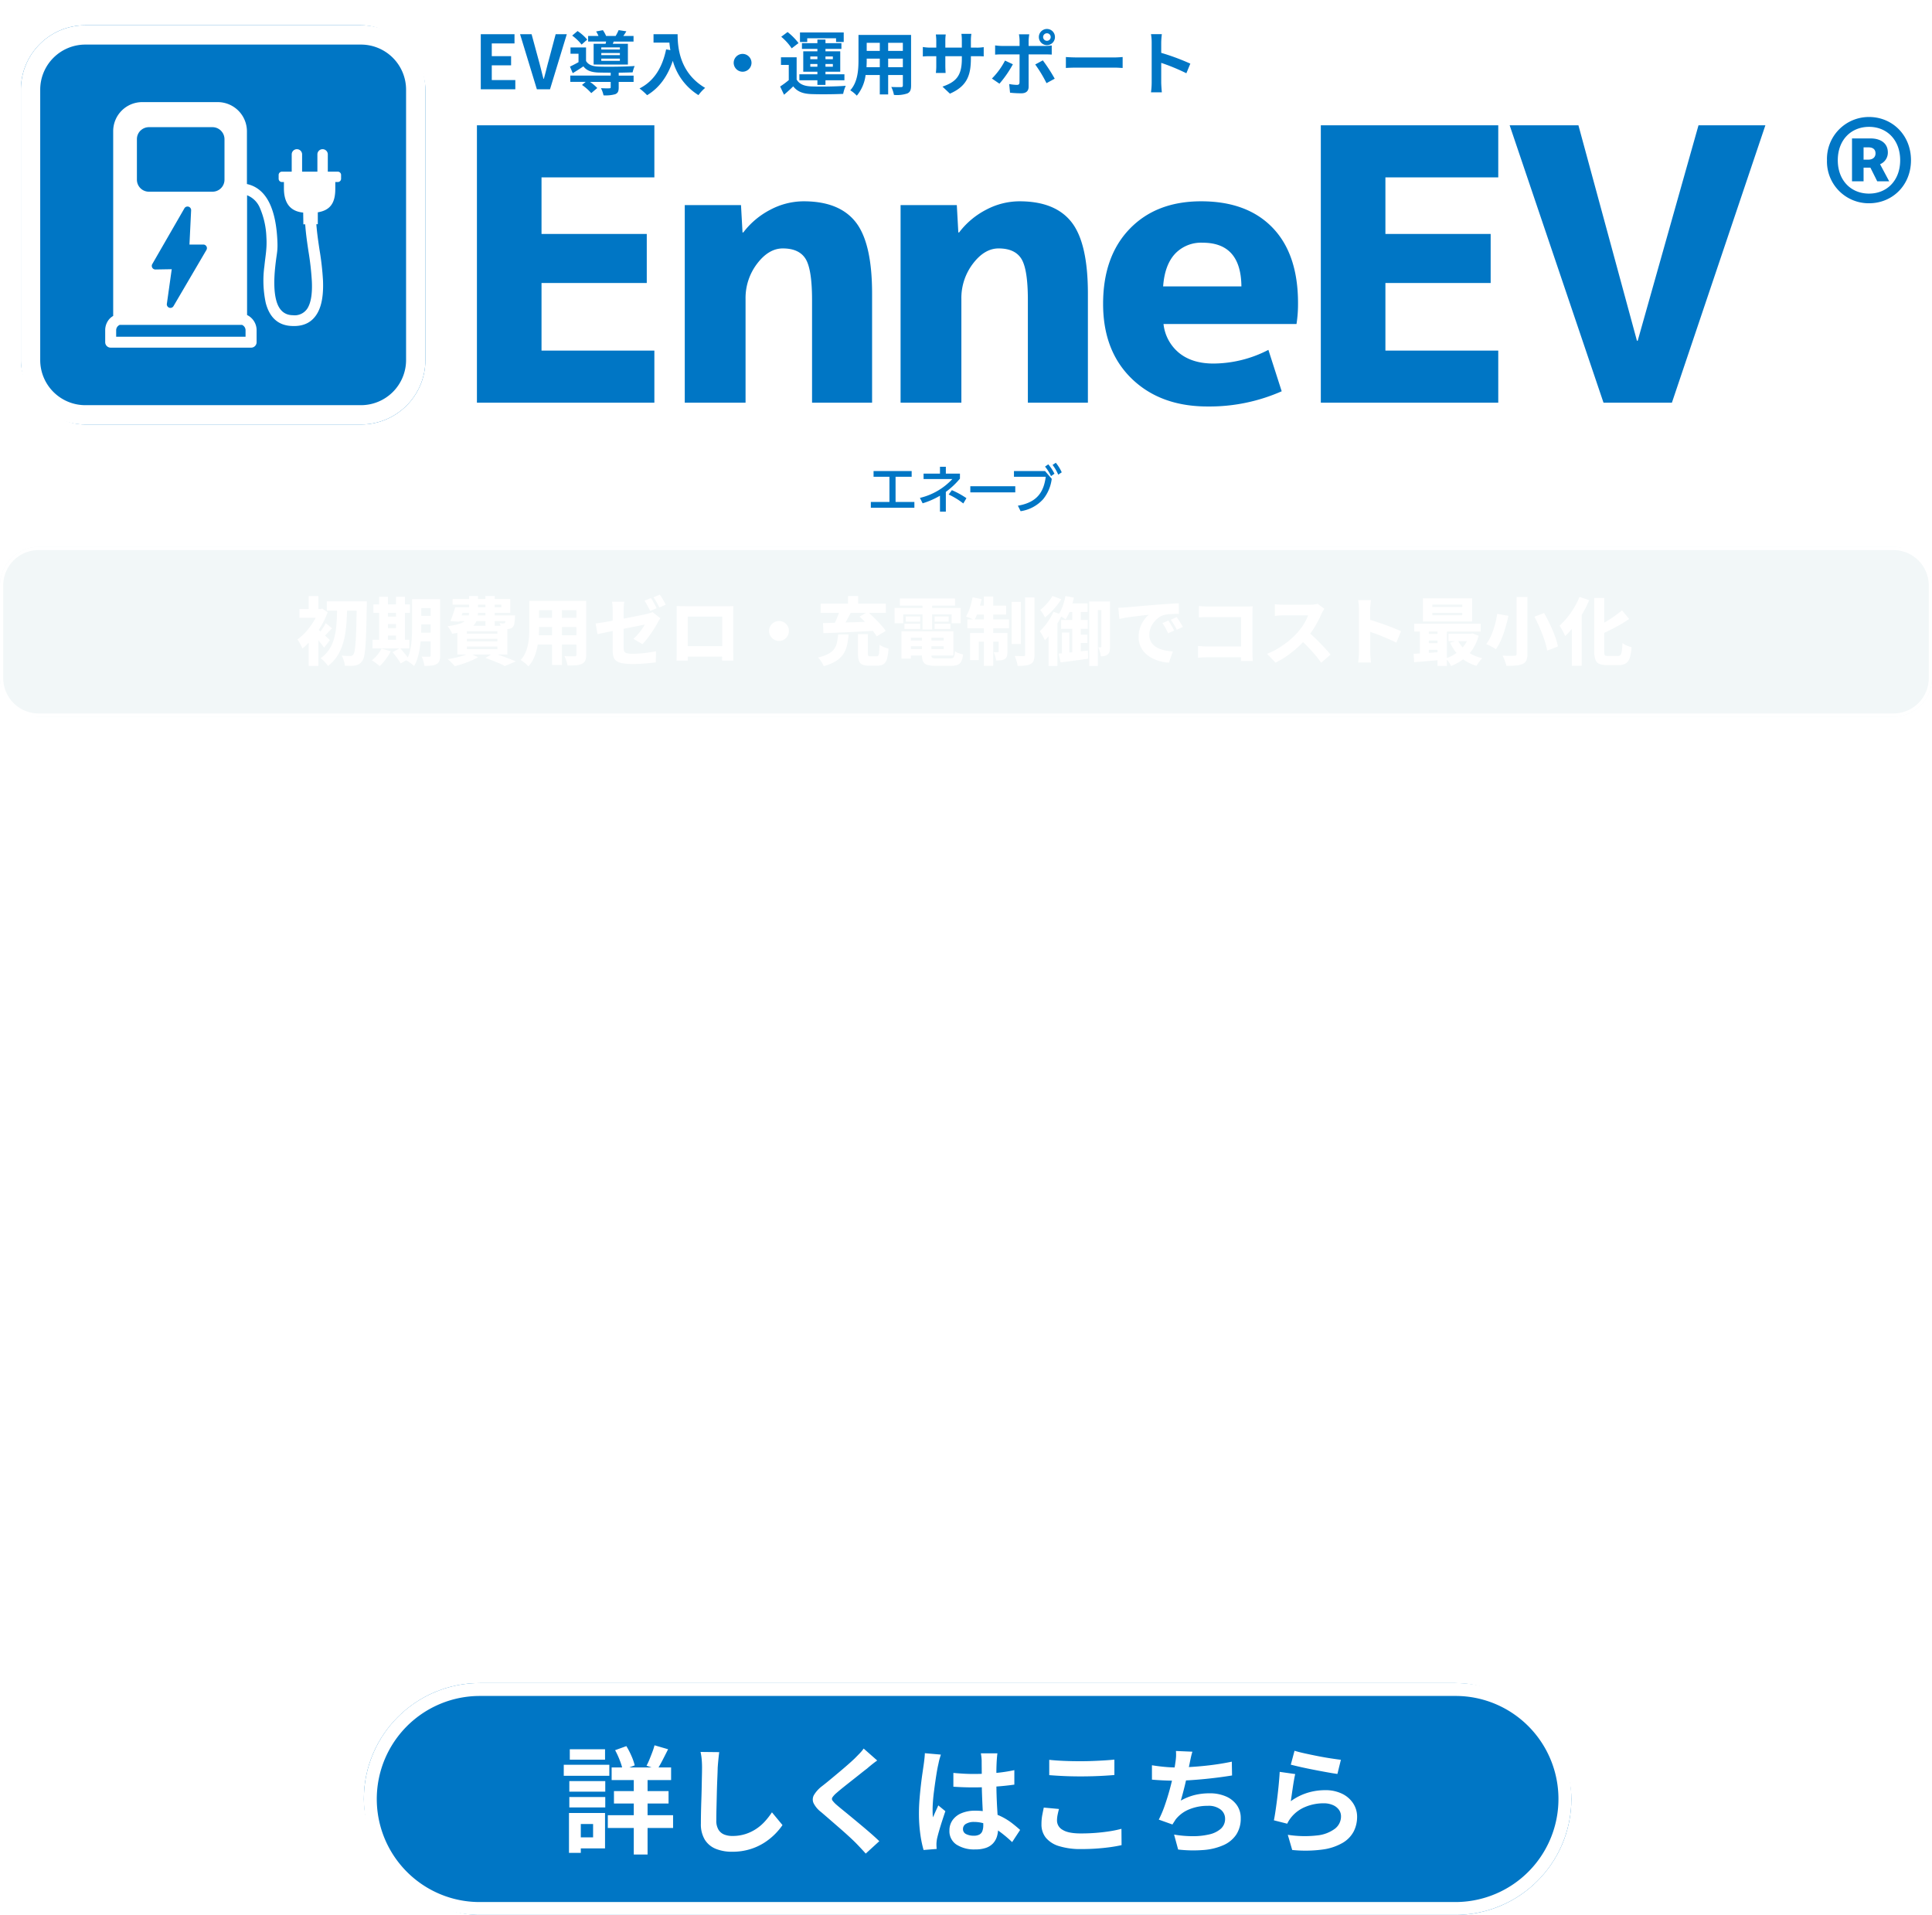 <svg xmlns="http://www.w3.org/2000/svg" xmlns:xlink="http://www.w3.org/1999/xlink" width="600" height="594.695" viewBox="0 0 600 594.695"><defs><style>.a{fill:#0076c5;}.b,.e{fill:#fff;}.c{fill:rgba(190,218,221,0.2);}.d{fill:rgba(0,0,0,0);}.e{fill-rule:evenodd;}.f{filter:url(#k);}.g{filter:url(#i);}.h{filter:url(#g);}.i{filter:url(#e);}.j{filter:url(#c);}.k{filter:url(#a);}</style><filter id="a" x="261.441" y="137.289" width="31.523" height="29.391" filterUnits="userSpaceOnUse"><feOffset dy="3" input="SourceAlpha"/><feGaussianBlur stdDeviation="3" result="b"/><feFlood flood-opacity="0.161"/><feComposite operator="in" in2="b"/><feComposite in="SourceGraphic"/></filter><filter id="c" x="276.681" y="135.971" width="32.452" height="31.929" filterUnits="userSpaceOnUse"><feOffset dy="3" input="SourceAlpha"/><feGaussianBlur stdDeviation="3" result="d"/><feFlood flood-opacity="0.161"/><feComposite operator="in" in2="d"/><feComposite in="SourceGraphic"/></filter><filter id="e" x="292.342" y="142.007" width="31.962" height="19.904" filterUnits="userSpaceOnUse"><feOffset dy="3" input="SourceAlpha"/><feGaussianBlur stdDeviation="3" result="f"/><feFlood flood-opacity="0.161"/><feComposite operator="in" in2="f"/><feComposite in="SourceGraphic"/></filter><filter id="g" x="305.893" y="134.717" width="32.841" height="33.036" filterUnits="userSpaceOnUse"><feOffset dy="3" input="SourceAlpha"/><feGaussianBlur stdDeviation="3" result="h"/><feFlood flood-opacity="0.161"/><feComposite operator="in" in2="h"/><feComposite in="SourceGraphic"/></filter><filter id="i" x="140.315" y="0" width="238.359" height="38.72" filterUnits="userSpaceOnUse"><feOffset dy="3" input="SourceAlpha"/><feGaussianBlur stdDeviation="3" result="j"/><feFlood flood-opacity="0.161"/><feComposite operator="in" in2="j"/><feComposite in="SourceGraphic"/></filter><filter id="k" x="77.345" y="169.684" width="444.368" height="52.264" filterUnits="userSpaceOnUse"><feOffset input="SourceAlpha"/><feGaussianBlur stdDeviation="5" result="l"/><feFlood flood-opacity="0.588"/><feComposite operator="in" in2="l"/><feComposite in="SourceGraphic"/></filter></defs><g transform="translate(-75 -629.306)"><g transform="translate(-1141.152 475.713)"><rect class="a" width="375" height="72" rx="36" transform="translate(1329.154 676.288)"/><path class="b" d="M36,4A32.009,32.009,0,0,0,23.545,65.487,31.8,31.8,0,0,0,36,68H339A32.009,32.009,0,0,0,351.455,6.513,31.8,31.8,0,0,0,339,4H36m0-4H339a36,36,0,0,1,0,72H36A36,36,0,0,1,36,0Z" transform="translate(1329.154 676.288)"/><path class="b" d="M-110.052-23.8h18.468v3.924h-18.468Zm.72,7.344h16.956V-12.6h-16.956Zm-1.908,7.488h20.268V-5H-111.24Zm8.064-13.428h4.284V3.24h-4.284Zm6.444-8.28,4.212,1.224q-.864,1.728-1.728,3.4t-1.62,2.862l-3.348-1.152A20.284,20.284,0,0,0-98.3-26.3q.45-1.1.882-2.25A21.394,21.394,0,0,0-96.732-30.672Zm-12.24,1.512,3.492-1.26a24.375,24.375,0,0,1,1.584,3.06,16.981,16.981,0,0,1,1.008,2.916L-106.6-23a18.79,18.79,0,0,0-.918-2.988A25.9,25.9,0,0,0-108.972-29.16Zm-14.22,9.612h11.16v3.276h-11.16Zm.144-9.9H-112.1v3.24h-10.944Zm-.144,14.832h11.16v3.24h-11.16Zm-1.728-10.008h14.148v3.42H-124.92Zm3.708,14.976h9.108V1.332h-9.108v-3.42h5.4v-4.14h-5.4Zm-2.088,0h3.672V2.736H-123.3Zm46.656-18.9q-.144,1.116-.27,2.412t-.2,2.376q-.036,1.476-.126,3.582t-.144,4.41q-.054,2.3-.108,4.536t-.054,3.888a5.346,5.346,0,0,0,.666,2.862A3.7,3.7,0,0,0-75.1-2.97a6.689,6.689,0,0,0,2.52.45,13.165,13.165,0,0,0,4.068-.594,13.48,13.48,0,0,0,3.348-1.6,14.5,14.5,0,0,0,2.718-2.34,23.15,23.15,0,0,0,2.178-2.808l3.276,3.96a19.461,19.461,0,0,1-2.268,2.736,19.648,19.648,0,0,1-3.33,2.7,17.854,17.854,0,0,1-4.446,2.052,18.548,18.548,0,0,1-5.58.792,13.145,13.145,0,0,1-5.13-.918,7.167,7.167,0,0,1-3.384-2.844,9.269,9.269,0,0,1-1.206-4.986q0-1.476.036-3.366t.108-3.942q.072-2.052.108-4.014t.072-3.546q.036-1.584.036-2.52,0-1.3-.108-2.538a16.526,16.526,0,0,0-.36-2.322Zm49.068,2.592q-.864.612-1.692,1.278t-1.44,1.206q-.9.684-2.142,1.674t-2.592,2.052q-1.35,1.062-2.61,2.07t-2.16,1.8a6.962,6.962,0,0,0-1.26,1.35.874.874,0,0,0,.018,1.026,8.509,8.509,0,0,0,1.314,1.368q.792.684,2.034,1.692t2.7,2.214q1.458,1.206,2.988,2.484t2.952,2.52Q-28.044-1.98-26.928-.9L-31.14,2.952Q-32.652,1.26-34.272-.4q-.828-.828-2.142-2.034t-2.844-2.538L-42.3-7.614q-1.512-1.314-2.736-2.358a7.943,7.943,0,0,1-2.322-2.772,2.794,2.794,0,0,1,.144-2.5,9.793,9.793,0,0,1,2.466-2.718q1.08-.828,2.448-1.962t2.808-2.34q1.44-1.206,2.736-2.34t2.2-2q.792-.792,1.584-1.62a10.263,10.263,0,0,0,1.188-1.44ZM-3.924-22.1q1.548.144,3.114.234t3.186.09q3.312,0,6.588-.288a47.353,47.353,0,0,0,6.048-.9v4.5q-2.808.4-6.084.63T2.376-17.6q-1.584,0-3.15-.054t-3.15-.162Zm13.68-6.084q-.072.5-.126,1.116t-.09,1.224q-.036.576-.072,1.548t-.036,2.178v2.538q0,2.448.072,4.59t.18,3.96q.108,1.818.2,3.33T9.972-4.9A8.509,8.509,0,0,1,9.594-2.3,5.513,5.513,0,0,1,8.388-.216,5.363,5.363,0,0,1,6.21,1.17a9.781,9.781,0,0,1-3.294.486A10.143,10.143,0,0,1-2.988.144a4.991,4.991,0,0,1-2.16-4.356,5.47,5.47,0,0,1,.972-3.222A6.341,6.341,0,0,1-1.4-9.594a10.7,10.7,0,0,1,4.248-.774,18.55,18.55,0,0,1,4.644.54A17.976,17.976,0,0,1,11.3-8.388a19.629,19.629,0,0,1,3.078,1.962q1.35,1.062,2.43,2.034L14.328-.612a39.413,39.413,0,0,0-4-3.348,17.676,17.676,0,0,0-3.87-2.16,10.8,10.8,0,0,0-3.978-.756A4.718,4.718,0,0,0,.018-6.3,1.8,1.8,0,0,0-.936-4.68,1.67,1.67,0,0,0,.036-3.1a5.114,5.114,0,0,0,2.376.5A3.5,3.5,0,0,0,4.176-2.97a2.07,2.07,0,0,0,.918-1.116,5.2,5.2,0,0,0,.27-1.782q0-.936-.072-2.448T5.13-11.7q-.09-1.872-.162-3.906T4.9-19.584q0-2.052-.018-3.726t-.018-2.5q0-.4-.072-1.116t-.18-1.26Zm-17.568.4q-.108.36-.306,1.008t-.324,1.26q-.126.612-.2.936-.18.756-.4,2.034t-.45,2.88q-.234,1.6-.45,3.276t-.324,3.168q-.108,1.494-.108,2.574,0,.54.018,1.17a6.99,6.99,0,0,0,.126,1.17q.252-.648.522-1.26t.558-1.224q.288-.612.54-1.224l2.2,1.8q-.5,1.476-1.026,3.1t-.936,3.06Q-8.784-2.628-9-1.656q-.072.36-.126.864A8.069,8.069,0,0,0-9.18.036q0,.288.018.7t.054.774l-4.068.324a34.54,34.54,0,0,1-1.008-4.878,46.414,46.414,0,0,1-.432-6.642q0-2.016.18-4.23t.414-4.266q.234-2.052.486-3.762t.4-2.754q.108-.756.216-1.71t.144-1.818Zm33.66,1.62q1.98.216,4.464.324t5.328.108q1.764,0,3.654-.072t3.654-.18q1.764-.108,3.132-.252v4.788q-1.26.108-3.042.216t-3.708.162q-1.926.054-3.654.054-2.808,0-5.22-.108t-4.608-.288Zm3.024,15.264q-.252.936-.432,1.836a9.158,9.158,0,0,0-.18,1.8,3.3,3.3,0,0,0,1.746,2.844q1.746,1.116,5.634,1.116,2.448,0,4.716-.18t4.3-.5a34.455,34.455,0,0,0,3.618-.756L48.312.324q-1.584.36-3.528.63t-4.194.432q-2.25.162-4.77.162a22.537,22.537,0,0,1-6.876-.9,8.483,8.483,0,0,1-4.14-2.61,6.5,6.5,0,0,1-1.368-4.194,15.136,15.136,0,0,1,.252-2.88q.252-1.3.468-2.3ZM70.308-28.692q-.288.936-.486,1.854t-.378,1.818q-.18.864-.414,1.98t-.5,2.358q-.27,1.242-.576,2.5t-.63,2.466Q67-14.508,66.708-13.5a17.317,17.317,0,0,1,4.356-1.746,19.409,19.409,0,0,1,4.572-.522,12.405,12.405,0,0,1,5.094.972,7.969,7.969,0,0,1,3.384,2.7A6.868,6.868,0,0,1,85.32-8.064a9.039,9.039,0,0,1-1.386,5.112A9.275,9.275,0,0,1,79.974.324a18.678,18.678,0,0,1-6.156,1.512,40.516,40.516,0,0,1-7.938-.144L64.62-2.952a34.3,34.3,0,0,0,5.778.5,22.044,22.044,0,0,0,5.094-.54A8.169,8.169,0,0,0,79.11-4.734,4.065,4.065,0,0,0,80.46-7.92a3.56,3.56,0,0,0-1.368-2.79,5.992,5.992,0,0,0-4-1.17,14.875,14.875,0,0,0-5.742,1.08,10.275,10.275,0,0,0-4.23,3.132q-.252.4-.486.756t-.522.828L59.868-7.6a33.671,33.671,0,0,0,1.872-4.428q.864-2.484,1.548-5t1.116-4.7q.432-2.178.612-3.546a18.292,18.292,0,0,0,.216-1.962,13.135,13.135,0,0,0-.036-1.674ZM57.744-24.48q1.728.288,3.744.486t3.708.2q1.728,0,3.8-.108t4.374-.324q2.3-.216,4.626-.558t4.554-.81l.072,4.284q-1.728.288-3.906.576t-4.554.522q-2.376.234-4.68.378t-4.248.144q-2.088,0-3.978-.09t-3.51-.234Zm44.28-4.5q1.3.4,3.24.828t4.068.846q2.124.414,4.014.7t3.078.432l-1.08,4.392q-1.08-.144-2.61-.414t-3.24-.594q-1.71-.324-3.366-.666T103.1-24.12q-1.368-.324-2.232-.54Zm.216,7.236q-.18.72-.378,1.854t-.378,2.358q-.18,1.224-.342,2.34t-.27,1.872A17.666,17.666,0,0,1,106-15.912a18.507,18.507,0,0,1,5.49-.828,11.655,11.655,0,0,1,5.4,1.152,8.475,8.475,0,0,1,3.4,3.024,7.531,7.531,0,0,1,1.17,4.068A10,10,0,0,1,120.42-3.96,8.962,8.962,0,0,1,117-.4a16.786,16.786,0,0,1-6.228,2.088,40.305,40.305,0,0,1-9.468.144L99.936-2.88a34.028,34.028,0,0,0,9.072.2A11.078,11.078,0,0,0,114.57-4.77,4.8,4.8,0,0,0,116.46-8.6a3.432,3.432,0,0,0-.684-2.106,4.528,4.528,0,0,0-1.908-1.44,7,7,0,0,0-2.772-.522,14.645,14.645,0,0,0-5.67,1.1,10.947,10.947,0,0,0-4.338,3.15,11.048,11.048,0,0,0-.774,1.062,9.32,9.32,0,0,0-.558,1.026L95.616-7.38q.216-1.044.432-2.466t.432-3.06q.216-1.638.4-3.294t.324-3.276q.144-1.62.216-2.952Z" transform="translate(1516.154 726.288)"/></g><g transform="translate(2828.122 -5890.795)"><g transform="translate(-2753.122 6689.935)"><rect class="c" width="600" height="52.735" rx="12" transform="translate(0 0)"/><path class="b" d="M12,1A11,11,0,0,0,1,12V40.735a11,11,0,0,0,11,11H588a11,11,0,0,0,11-11V12A11,11,0,0,0,588,1H12m0-1H588a12,12,0,0,1,12,12V40.735a12,12,0,0,1-12,12H12a12,12,0,0,1-12-12V12A12,12,0,0,1,12,0Z" transform="translate(0 0)"/></g><g transform="translate(-2482.681 6660.817)"><g class="k" transform="matrix(1, 0, 0, 1, -270.44, -140.72)"><path class="a" d="M230.047,50.041h5.842v1.79H222.366v-1.79h5.777V42.214h-4.931V40.44h11.831v1.774h-5Z" transform="translate(48.08 102.85)"/></g><g class="j" transform="matrix(1, 0, 0, 1, -270.44, -140.72)"><path class="a" d="M242.517,39.236h1.823v2.132h4.378v1.546a24.146,24.146,0,0,1-4.378,4.116v6.135h-1.823V48.218a24.584,24.584,0,0,1-5.386,2.361l-.846-1.678a20.04,20.04,0,0,0,10.074-5.858h-8.935V41.368h5.094Zm7.242,11.391a23.68,23.68,0,0,0-4.54-2.782l.992-1.351a27.1,27.1,0,0,1,4.524,2.49Z" transform="translate(49.4 102.73)"/></g><g class="i" transform="matrix(1, 0, 0, 1, -270.44, -140.72)"><rect class="a" width="13.962" height="1.904" transform="translate(301.34 148.01)"/></g><g class="h" transform="matrix(1, 0, 0, 1, -270.44, -140.72)"><path class="a" d="M272.613,40.662l2.083,2.409a12.43,12.43,0,0,1-2.653,6.314,11.681,11.681,0,0,1-7.013,3.743l-.848-1.708c6.348-1.074,8.071-4.67,8.657-8.983h-9.877V40.662Zm1.007-2.083a14.054,14.054,0,0,1,1.921,2.913l-1.074.749a13.169,13.169,0,0,0-1.854-2.962Zm2.343-.488a13.388,13.388,0,0,1,1.84,2.962l-1.091.733a13.954,13.954,0,0,0-1.757-3.028Z" transform="translate(51.93 102.63)"/></g></g><g transform="translate(-2746.634 6518.156)"><g transform="translate(132.658 0)"><path class="a" d="M29.028-69.974v17.582H61.714V-37.17H29.028v21H64.074V0H8.968V-86.14H64.074v16.166ZM73.514-61.36H90.978l.472,8.5h.236a24.863,24.863,0,0,1,8.437-7.08,22.2,22.2,0,0,1,10.325-2.6q11.092,0,16.166,6.49t5.074,22.184V0H113.044V-31.86q0-9.558-2.006-12.8t-7.08-3.245q-4.366,0-7.965,4.72a17.594,17.594,0,0,0-3.6,10.974V0H73.514Zm67.024,0H158l.472,8.5h.236a24.863,24.863,0,0,1,8.437-7.08,22.2,22.2,0,0,1,10.325-2.6q11.092,0,16.166,6.49t5.074,22.184V0H180.068V-31.86q0-9.558-2.006-12.8t-7.08-3.245q-4.366,0-7.965,4.72a17.594,17.594,0,0,0-3.6,10.974V0h-18.88Zm81.538,25.252h24.308q-.118-13.57-12.036-13.57a11.1,11.1,0,0,0-8.614,3.481Q222.548-42.716,222.076-36.108Zm.118,11.682a13.477,13.477,0,0,0,4.9,9.027q4.071,3.245,10.561,3.245a37.441,37.441,0,0,0,17.11-4.248l4.13,12.862a55.483,55.483,0,0,1-23.01,4.72q-14.632,0-23.541-8.614T203.432-30.68q0-14.75,8.26-23.305t22.184-8.555q14.278,0,22.184,8.2t7.906,23.423a39.816,39.816,0,0,1-.472,6.49Zm68.912-45.548v17.582h32.686V-37.17H291.106v21h35.046V0H271.046V-86.14h55.106v16.166ZM351.05-86.14l18.172,66.906h.236l18.88-66.906h20.768L380.078,0h-21.24L329.692-86.14Z" transform="translate(0 127)"/><path class="a" d="M15.036-53.039c7.184,0,13.014-5.535,13.014-13.367s-5.83-13.426-13.014-13.426A13.017,13.017,0,0,0,1.963-66.406,12.966,12.966,0,0,0,15.036-53.039Zm0-3c-5.653,0-9.716-4.122-9.716-10.364S9.383-76.77,15.036-76.77c5.594,0,9.658,4.122,9.658,10.364S20.631-56.042,15.036-56.042Zm-5.3-3.828h3.592v-4.24h2.12l2.12,4.24h3.71l-2.827-5.3a3.891,3.891,0,0,0,2.414-3.651c0-3-2.414-4.358-5.359-4.358H9.737Zm3.592-6.713v-3.828H14.8c1.59,0,2.238.766,2.238,1.884s-.766,1.943-2.3,1.943Z" transform="translate(426.276 118.111)"/><path class="d" d="M15.036-52.539a13.456,13.456,0,0,1-9.584-3.893,13.927,13.927,0,0,1-3.989-9.975,14.017,14.017,0,0,1,3.988-10,13.417,13.417,0,0,1,9.585-3.923,13.33,13.33,0,0,1,9.556,3.924,14.06,14.06,0,0,1,3.958,10,13.97,13.97,0,0,1-3.959,9.974A13.369,13.369,0,0,1,15.036-52.539Zm0-26.794c-7.168,0-12.573,5.557-12.573,12.926,0,7.336,5.405,12.867,12.573,12.867,7.134,0,12.514-5.532,12.514-12.867C27.551-73.775,22.171-79.333,15.036-79.333Zm0,23.791a10.7,10.7,0,0,1-4.093-.779A9.373,9.373,0,0,1,7.7-58.539,11.139,11.139,0,0,1,4.82-66.406,11.139,11.139,0,0,1,7.7-74.274a9.373,9.373,0,0,1,3.247-2.217,10.7,10.7,0,0,1,4.093-.779c5.981,0,10.158,4.468,10.158,10.864S21.017-55.542,15.036-55.542Zm0-20.728c-5.513,0-9.216,3.964-9.216,9.864s3.7,9.864,9.216,9.864A8.793,8.793,0,0,0,21.7-59.37H17.26l-2.12-4.24H13.829v4.24H9.237V-73.678h6.271a6.845,6.845,0,0,1,4.08,1.15,4.4,4.4,0,0,1,1.779,3.708,4.389,4.389,0,0,1-2.231,3.87l2.821,5.29a10.427,10.427,0,0,0,2.237-6.746C24.194-72.214,20.428-76.27,15.036-76.27Zm2.841,15.9h2.568l-2.692-5.047.5-.213a3.412,3.412,0,0,0,2.109-3.191c0-3.579-3.719-3.858-4.859-3.858H10.237V-60.37h2.592v-4.24h2.929Zm-3.136-5.713H12.829v-4.828H14.8c1.74,0,2.738.869,2.738,2.384C17.539-67.042,16.441-66.083,14.742-66.083Zm-.913-1h.913c1.159,0,1.8-.513,1.8-1.443,0-.594-.18-1.384-1.738-1.384h-.972Z" transform="translate(426.276 118.111)"/></g><g transform="translate(0 9.79)"><rect class="a" width="125.623" height="123.986" rx="20" transform="translate(0 0)"/><path class="b" d="M20,6A14.016,14.016,0,0,0,6,20v83.986a14.016,14.016,0,0,0,14,14h85.623a14.016,14.016,0,0,0,14-14V20a14.016,14.016,0,0,0-14-14H20m0-6h85.623a20,20,0,0,1,20,20v83.986a20,20,0,0,1-20,20H20a20,20,0,0,1-20-20V20A20,20,0,0,1,20,0Z" transform="translate(0 0)"/><path class="e" d="M65.576,37.923c.192,2.637.583,5.293.98,7.931a86.723,86.723,0,0,1,1.086,9.575c.168,4.189-.329,7.633-1.713,10.066-1.539,2.718-4.04,4.17-7.726,4.04h0c-4.4-.081-7.106-2.551-8.328-7.112a33.093,33.093,0,0,1-.434-11.481c.335-3.363.844-5.517.621-8.98a25.25,25.25,0,0,0-2.11-9.309,7.143,7.143,0,0,0-3.891-3.723V66.122a5.076,5.076,0,0,1,1.427,1.018,5.219,5.219,0,0,1,1.533,3.723v3.723A1.7,1.7,0,0,1,45.3,76.256H1.7a1.7,1.7,0,0,1-1.7-1.7V70.832a5.225,5.225,0,0,1,1.533-3.723,5.318,5.318,0,0,1,.949-.707V9.011A9.023,9.023,0,0,1,11.518,0H34.963a9.079,9.079,0,0,1,9.054,9.054V25.443c7.05,1.539,8.936,9.712,9.389,16.451.3,4.536-.093,4.468-.583,9.079-.478,4.425-.4,7.993.3,10.606.788,2.96,2.482,4.561,5.113,4.6h.031a4.711,4.711,0,0,0,4.667-2.327c1.049-1.862,1.415-4.685,1.241-8.26a86.727,86.727,0,0,0-1.043-9.215c-.41-2.755-.825-5.529-1.018-8.421h-.571l-.056-3.649c-4.344-.422-5.982-3.345-5.982-7.546V24.823h-.621A1.024,1.024,0,0,1,53.866,23.8V22.626A1.024,1.024,0,0,1,54.889,21.6h3.035V16.234a1.607,1.607,0,0,1,1.613-1.613h0a1.613,1.613,0,0,1,1.613,1.613V21.6H65.9V16.234a1.613,1.613,0,0,1,1.613-1.613h0a1.613,1.613,0,0,1,1.62,1.613V21.6h3.1a1.024,1.024,0,0,1,1.024,1.024v1.185a1.024,1.024,0,0,1-1,1.012h-.8v2.141c0,4.145-1.4,6.615-5.43,7.261v3.686ZM26.194,44.234H30.47a1.123,1.123,0,0,1,1.123,1.123,1.148,1.148,0,0,1-.192.621L21.217,63.354a1.117,1.117,0,0,1-2.054-.807l1.5-10.655-5.064.087a1.117,1.117,0,0,1-1.129-1.092,1.061,1.061,0,0,1,.155-.59l10.01-17.376a1.123,1.123,0,0,1,2.048.732l-.515,10.581ZM13.566,7.782H33.312a3.723,3.723,0,0,1,2.631,1.092c.043.05.093.093.137.149a3.723,3.723,0,0,1,.968,2.482V24.1a3.723,3.723,0,0,1-3.723,3.723H13.566a3.723,3.723,0,0,1-2.625-1.092h0A3.723,3.723,0,0,1,9.848,24.1V11.5a3.723,3.723,0,0,1,1.092-2.631,1.5,1.5,0,0,1,.149-.13,3.723,3.723,0,0,1,2.482-.956ZM42.472,69.187H4.505a1.862,1.862,0,0,0-.565.385,1.812,1.812,0,0,0-.534,1.285v2.011H43.589V70.857a1.819,1.819,0,0,0-1.117-1.676Z" transform="translate(26.182 23.866)"/></g><g class="g" transform="matrix(1, 0, 0, 1, -6.49, 1.94)"><path class="a" d="M2.912-7.25H13.64v-2.861H6.326v-4.568h6v-2.861h-6v-3.945h7.059v-2.861H2.912Zm17.418,0h4.083l5.214-17.095H26.167l-2.215,8.328c-.531,1.892-.9,3.6-1.453,5.514h-.115c-.531-1.915-.9-3.622-1.43-5.514l-2.261-8.328H15.116ZM46.114-19.6H40.339v-.649h5.775Zm0,1.752H40.339v-.67h5.775Zm0,1.774H40.339v-.692h5.775Zm-8.154-5.3v6.445H48.6v-6.445H43.908l.281-.692h6.164V-23.8H47.174c.3-.411.627-.908.952-1.449l-2.4-.368a16.142,16.142,0,0,1-.93,1.817H41.831a9.181,9.181,0,0,0-.995-1.8l-2.1.389a9.6,9.6,0,0,1,.735,1.406H36.251v1.73h5.58c-.043.238-.108.476-.151.692Zm-1.99-1.3a14.159,14.159,0,0,0-3.006-2.66L31.3-23.925a15.154,15.154,0,0,1,2.92,2.79ZM45.746-12.4c1.622-.022,3.179-.065,4.326-.108a11.02,11.02,0,0,1,.627-1.968c-2.985.216-8.63.281-11.247.173-1.838-.065-3.136-.541-3.85-1.73v-4.2H30.779v1.947h2.487v2.617c-.908.519-1.86.995-2.66,1.384l.865,2.033c1.211-.735,2.271-1.406,3.309-2.12,1.038,1.363,2.509,1.838,4.693,1.925.995.022,2.336.043,3.785.043v.908H30.714v1.947h4.78l-1.146.952A16.293,16.293,0,0,1,37.225-6.06l1.86-1.579a14.1,14.1,0,0,0-2.249-1.9h6.424v1.665c0,.238-.108.324-.454.324-.324.022-1.514.022-2.574-.043a8.6,8.6,0,0,1,.8,2.228,11.007,11.007,0,0,0,3.612-.346c.865-.346,1.1-.952,1.1-2.1v-1.73h4.628v-1.947H45.746ZM56.56-24.358v2.617h4.931c.065.735.151,1.514.3,2.336l-1.319-.238c-1.19,5.688-3.763,9.862-8.262,12.133a20.542,20.542,0,0,1,2.357,2.1c3.763-2.249,6.359-5.84,7.981-10.684A18.275,18.275,0,0,0,70.51-5.433a13.847,13.847,0,0,1,2.076-2.249c-7.959-4.693-8.543-12.588-8.543-16.675Zm27.663,6.121a2.788,2.788,0,0,0-2.768,2.768A2.788,2.788,0,0,0,84.223-12.7a2.788,2.788,0,0,0,2.768-2.768A2.788,2.788,0,0,0,84.223-18.237Zm20.071-4.845h8.954v1.146h2.379V-24.9H102.044v2.963h2.249Zm.952,8.824V-15.1h2.206v.844Zm0-3.179h2.206v.844h-2.206Zm7.008,0v.844H109.96v-.844Zm0,3.179H109.96V-15.1h2.293Zm-4.8,5.645h2.509V-10.04h5.883V-11.9H109.96v-.8h4.585v-6.337H109.96v-.757h4.953v-1.774H109.96v-1.125h-2.509v1.125h-4.8v1.774h4.8v.757h-4.391V-12.7h4.391v.8h-5.6v1.86h5.6ZM101.59-21.589a18.8,18.8,0,0,0-3.4-3.439l-1.968,1.471a16.855,16.855,0,0,1,3.244,3.59Zm-.584,4.412H96.14v2.357h2.422V-10.1a25.92,25.92,0,0,1-2.682,1.99l1.211,2.552c1.1-.93,1.99-1.752,2.855-2.6,1.3,1.665,3.028,2.293,5.6,2.4,2.639.108,7.224.065,9.906-.065a11.728,11.728,0,0,1,.8-2.509c-2.985.238-8.089.3-10.684.195-2.206-.087-3.72-.692-4.564-2.141Zm28.42,3.071v-2.66h4.564v2.66Zm-6.726,0c.043-.8.065-1.579.065-2.271v-.389h4.066v2.66Zm4.131-7.57v2.509h-4.066v-2.509Zm7.159,2.509h-4.564v-2.509h4.564Zm2.552-4.953H120.212V-16.4c0,3.028-.195,6.878-2.552,9.473a9.5,9.5,0,0,1,2.033,1.665,12.386,12.386,0,0,0,2.725-6.424h4.412v6.034h2.6v-6.034h4.564v3.244c0,.389-.151.519-.562.519-.389,0-1.817.022-3.028-.043a9.724,9.724,0,0,1,.822,2.466,10.044,10.044,0,0,0,4.153-.454c.865-.389,1.168-1.081,1.168-2.466Zm18.579,7.31v-.714h1.6c1.146,0,1.9.022,2.379.065v-2.877a12.816,12.816,0,0,1-2.379.151h-1.6v-2.271a13.624,13.624,0,0,1,.151-2.011h-3.093a14.273,14.273,0,0,1,.13,2.011v2.271h-5.126v-2.141a13.217,13.217,0,0,1,.13-1.947h-3.071c.065.649.13,1.319.13,1.947v2.141h-1.838a14.049,14.049,0,0,1-2.336-.195v2.941c.476-.043,1.254-.087,2.336-.087h1.838v2.941a17.489,17.489,0,0,1-.13,2.271h3.028c-.022-.433-.086-1.319-.086-2.271v-2.941h5.126v.822c0,5.321-1.838,7.181-6.013,8.63l2.314,2.184C153.822-8.18,155.12-11.446,155.12-16.81Zm22.428-6.662a1.182,1.182,0,0,1,1.19-1.168,1.163,1.163,0,0,1,1.168,1.168,1.163,1.163,0,0,1-1.168,1.168A1.182,1.182,0,0,1,177.549-23.471Zm-1.319,0a2.511,2.511,0,0,0,2.509,2.509,2.492,2.492,0,0,0,2.487-2.509,2.492,2.492,0,0,0-2.487-2.509A2.511,2.511,0,0,0,176.229-23.471Zm-2.985-.844h-3.2a11.2,11.2,0,0,1,.195,1.882v1.73h-5.494a16.467,16.467,0,0,1-2.1-.173V-18c.606-.065,1.449-.087,2.1-.087h5.494v.022c0,1.017,0,7.873-.022,8.673-.022.562-.238.779-.8.779a14.959,14.959,0,0,1-2.4-.26l.26,2.682A31.23,31.23,0,0,0,170.8-6c1.536,0,2.249-.779,2.249-2.033V-18.086h5.061c.584,0,1.427.022,2.12.065v-2.833a17.5,17.5,0,0,1-2.141.151H173.05v-1.73A17.537,17.537,0,0,1,173.245-24.315Zm-5.083,9.3-2.444-1.146a22.537,22.537,0,0,1-4.066,5.58l2.336,1.6A33.946,33.946,0,0,0,168.162-15.014Zm9.3-1.211L175.1-14.95a41.067,41.067,0,0,1,3.5,5.8l2.552-1.384A50.274,50.274,0,0,0,177.462-16.226Zm7.159-1.038v3.4c.8-.065,2.249-.108,3.482-.108h11.614c.908,0,2.011.087,2.531.108v-3.4c-.562.043-1.514.13-2.531.13H188.1C186.979-17.134,185.4-17.2,184.621-17.264Zm26.646,7.938a23.757,23.757,0,0,1-.216,3.028h3.374c-.087-.887-.195-2.4-.195-3.028v-6.121a62.469,62.469,0,0,1,7.808,3.223l1.233-2.985a70.639,70.639,0,0,0-9.041-3.352v-3.2a23.518,23.518,0,0,1,.195-2.6h-3.374a15.015,15.015,0,0,1,.216,2.6Z" transform="translate(146.4 31.98)"/></g></g><g class="f" transform="matrix(1, 0, 0, 1, -2753.12, 6520.1)"><path class="b" d="M9.5-17.94H19.9v2.875H9.5Zm9.292,0h3.128v.954q0,.357-.023.587-.069,4.324-.161,7.326T21.5-4.14a23.67,23.67,0,0,1-.368,3.025A4.452,4.452,0,0,1,20.585.437a3.431,3.431,0,0,1-.977,1.046,3.882,3.882,0,0,1-1.162.472,7.12,7.12,0,0,1-1.518.138q-.9,0-1.84-.023a6.265,6.265,0,0,0-.3-1.553,7.891,7.891,0,0,0-.667-1.6q.874.069,1.6.092t1.138.023a1,1,0,0,0,.874-.483,3.038,3.038,0,0,0,.426-1.3q.172-1,.3-2.864t.2-4.715q.069-2.852.138-6.877ZM12.7-16.583h3.128q-.046,2.162-.161,4.312t-.425,4.186A22.491,22.491,0,0,1,14.295-4.2,14.715,14.715,0,0,1,12.581-.736,12.118,12.118,0,0,1,9.844,2.139,10.234,10.234,0,0,0,8.821.851,7.874,7.874,0,0,0,7.567-.276a10.242,10.242,0,0,0,2.484-2.461,11.333,11.333,0,0,0,1.495-3,18.643,18.643,0,0,0,.759-3.4q.23-1.783.3-3.657T12.7-16.583ZM3.864-7.521l3.013-3.588V2.116H3.864ZM.989-15.548H7.8v2.714H.989Zm2.875-4.025H6.877v5.5H3.864ZM6.532-9.407a9.7,9.7,0,0,1,.851.7L8.568-7.648q.632.563,1.138,1.058t.736.7L8.648-3.542q-.322-.483-.793-1.081t-1-1.242q-.529-.644-1.023-1.2t-.885-.966Zm.437-6.141h.575l.529-.138,1.7,1.127a27.107,27.107,0,0,1-2.093,4.37,29.278,29.278,0,0,1-2.76,3.921A20.723,20.723,0,0,1,1.909-3.289a7.571,7.571,0,0,0-.426-.943Q1.2-4.784.9-5.313a3.718,3.718,0,0,0-.552-.782A15.8,15.8,0,0,0,3.025-8.51a21.52,21.52,0,0,0,2.334-3.139,17.561,17.561,0,0,0,1.61-3.324Zm2.208,4.393,1.955,1.61A19.33,19.33,0,0,0,9.706-8.108q-.644.724-1.173,1.231L7.153-8.1q.483-.6,1.081-1.484A14.367,14.367,0,0,0,9.177-11.155Zm28.06-7.452h5.819v2.76H37.237Zm0,5.175h5.819v2.668H37.237Zm0,5.221h5.842V-5.5H37.237Zm4.508-10.4h2.944V-1.15a4.949,4.949,0,0,1-.242,1.7,1.925,1.925,0,0,1-.886,1.012,4.1,4.1,0,0,1-1.541.448,20.388,20.388,0,0,1-2.231.1A9.273,9.273,0,0,0,39.479.644a7.643,7.643,0,0,0-.541-1.426q.69.046,1.4.046h.943a.5.5,0,0,0,.357-.1.5.5,0,0,0,.1-.356Zm-5.773,0h2.852v8.487q0,1.357-.081,2.99t-.311,3.3a23.946,23.946,0,0,1-.667,3.22,11.212,11.212,0,0,1-1.173,2.771,5.583,5.583,0,0,0-.7-.621q-.448-.345-.909-.655a4.45,4.45,0,0,0-.805-.449,11.662,11.662,0,0,0,1.219-3.3,23.149,23.149,0,0,0,.483-3.726q.092-1.9.092-3.53ZM23.966-17H35.305v2.645H23.966Zm3.082,3.818H32.43v2.3H27.048Zm0,3.565h5.4v2.3h-5.4ZM23.69-6H35.1v2.668H23.69Zm2.047-13.34h2.737V-5.06H25.737Zm5.244,0h2.783V-5.06H30.981ZM26.473-3.266l2.875.828A16.536,16.536,0,0,1,27.761.1,14.615,14.615,0,0,1,25.9,2.185a7.178,7.178,0,0,0-.713-.61q-.437-.333-.9-.667A6.08,6.08,0,0,0,23.46.391a10.925,10.925,0,0,0,1.713-1.668A9.5,9.5,0,0,0,26.473-3.266ZM29.9-2.139l2.323-1.288q.46.506.966,1.1t.966,1.185a9.035,9.035,0,0,1,.736,1.069L32.43,1.357A8.821,8.821,0,0,0,31.775.287q-.425-.609-.92-1.253T29.9-2.139ZM50.232-16.1H63.71v-.805H48.553v-1.748H66.47v4.3H50.232Zm-.874,0h2.829q-.345,1.15-.771,2.369t-.793,2.116l-2.76-.184q.391-.874.794-2.059T49.358-16.1Zm.345,2.53H66.1V-11.8H49.151Zm15.387,0h2.852l-.012.276q-.012.276-.011.506a15.1,15.1,0,0,1-.2,1.817,2,2,0,0,1-.448,1.012,1.569,1.569,0,0,1-.632.414,3.431,3.431,0,0,1-.747.184q-.368.023-.955.023t-1.276-.023a4.232,4.232,0,0,0-.173-.908,4.171,4.171,0,0,0-.356-.886q.414.046.713.069a2.506,2.506,0,0,0,.483,0,1.429,1.429,0,0,0,.276-.023.356.356,0,0,0,.207-.138,1.544,1.544,0,0,0,.184-.61,12.01,12.01,0,0,0,.092-1.391ZM53.682-19.6h2.76v4.922a8.811,8.811,0,0,1-.3,2.335A4.543,4.543,0,0,1,55-10.373,6.838,6.838,0,0,1,52.59-8.866a17.761,17.761,0,0,1-4.174.977,4.34,4.34,0,0,0-.368-.782q-.253-.437-.541-.874a4.422,4.422,0,0,0-.541-.69,19.266,19.266,0,0,0,3.542-.679,6.208,6.208,0,0,0,2.024-.989,2.74,2.74,0,0,0,.92-1.277,5.072,5.072,0,0,0,.23-1.564Zm5.06,0h2.9v9.338h-2.9ZM52.992-6.3v.8h9.476v-.8Zm0,2.392v.805h9.476V-3.91Zm0-4.761v.782h9.476v-.782ZM50.048-10.35H65.573v8.924H50.048Zm8.694,10L61.226-1.84q1.2.368,2.5.828T66.194-.1q1.173.448,2,.816L64.768,2.162a14.755,14.755,0,0,0-1.6-.793Q62.192.943,61.054.495T58.742-.345ZM53.751-1.84,56.488-.6a16.714,16.714,0,0,1-2.2,1.1q-1.253.529-2.553.966t-2.5.736a9.408,9.408,0,0,0-.644-.725q-.391-.4-.805-.8a7.357,7.357,0,0,0-.759-.655q1.242-.207,2.5-.483t2.357-.621A10.4,10.4,0,0,0,53.751-1.84Zm20.4-16.238H88.044v2.9H74.152Zm0,5.267H88.113v2.852H74.152Zm-.023,5.4h14.1v2.875h-14.1ZM72.381-18.078h3.036v8.257q0,1.38-.127,3a25.96,25.96,0,0,1-.471,3.277,15.9,15.9,0,0,1-1,3.151,9.252,9.252,0,0,1-1.736,2.645,5.075,5.075,0,0,0-.678-.69q-.449-.391-.92-.748A7.794,7.794,0,0,0,69.69.276,8.257,8.257,0,0,0,71.174-2a12.513,12.513,0,0,0,.805-2.588,18.972,18.972,0,0,0,.334-2.691q.069-1.346.069-2.564Zm14.628,0h3.036v16.7A4.673,4.673,0,0,1,89.757.449a2.075,2.075,0,0,1-1.023,1.024,5.383,5.383,0,0,1-1.828.437q-1.092.092-2.657.069a9.2,9.2,0,0,0-.38-1.461,11.285,11.285,0,0,0-.586-1.461q.621.046,1.265.058t1.15.012h.713a.722.722,0,0,0,.46-.115.517.517,0,0,0,.138-.414Zm-7.567,1.15h3.082V1.817H79.442Zm30.705-2.024a11.072,11.072,0,0,1,.632,1q.333.587.644,1.161t.518.989l-2,.851q-.368-.713-.851-1.621a16.119,16.119,0,0,0-.943-1.576Zm2.76-1.058a9.414,9.414,0,0,1,.667,1q.345.587.667,1.15t.506.977l-1.978.851q-.368-.736-.874-1.633a17.275,17.275,0,0,0-.966-1.541ZM98.279-2.645V-15.019q0-.414-.023-.931t-.069-1.023a8.251,8.251,0,0,0-.115-.851h3.8q-.092.529-.15,1.357t-.057,1.449V-3.542a2.758,2.758,0,0,0,.184,1.1,1.161,1.161,0,0,0,.782.6,6.754,6.754,0,0,0,1.84.184q1.173,0,2.415-.1t2.484-.276q1.242-.173,2.369-.4l-.092,3.45q-.92.115-2.139.242t-2.507.2q-1.288.069-2.461.069a17.278,17.278,0,0,1-3.312-.253A4.414,4.414,0,0,1,99.349.506,2.457,2.457,0,0,1,98.5-.782,6.981,6.981,0,0,1,98.279-2.645ZM113.068-12.7q-.138.253-.38.632t-.425.7q-.368.713-.932,1.633t-1.219,1.863q-.656.943-1.334,1.783A18.4,18.4,0,0,1,107.5-4.646L104.7-6.3a12.431,12.431,0,0,0,1.449-1.461q.69-.816,1.242-1.61t.874-1.368q-.345.069-1.15.241t-1.932.391q-1.127.219-2.438.483t-2.656.54q-1.346.276-2.588.517T95.231-8.1q-1.024.23-1.667.368l-.6-3.335q.667-.092,1.748-.253t2.392-.4l2.748-.506q1.438-.265,2.84-.541l2.633-.517q1.231-.242,2.162-.437t1.392-.311q.506-.115.954-.253a4.5,4.5,0,0,0,.794-.322Zm5.06-3.772q.69.023,1.368.035t1.162.012h13.8q.621,0,1.288-.023-.023.529-.035,1.161T135.7-14.1V-2.852q0,.345.012.9t.012,1.093q0,.541.011.92t.012.4h-3.519q0-.023.011-.575t.035-1.3q.023-.748.023-1.437V-13.179H121.578v11.35q0,.563.011,1.069t.011.851V.46h-3.5q0-.023.011-.368t.023-.886q.012-.541.011-1.093V-15.3Q118.151-15.962,118.128-16.468Zm15.41,12.443V-.782H119.83V-4.025Zm16.376-7.8a3,3,0,0,1,1.553.414,3.141,3.141,0,0,1,1.115,1.1A2.98,2.98,0,0,1,153-8.74a3.017,3.017,0,0,1-.414,1.541,3.113,3.113,0,0,1-1.1,1.127,2.98,2.98,0,0,1-1.564.414,3.017,3.017,0,0,1-1.541-.414,3.084,3.084,0,0,1-1.127-1.115,3,3,0,0,1-.414-1.552,3,3,0,0,1,.414-1.552,3.111,3.111,0,0,1,1.115-1.116A3,3,0,0,1,149.914-11.822Zm24.541,4.071h3.082v6a1.262,1.262,0,0,0,.138.747.977.977,0,0,0,.667.149h1.863a.65.65,0,0,0,.552-.241,2.275,2.275,0,0,0,.264-1.023q.08-.782.127-2.346a5.059,5.059,0,0,0,.816.506,7.025,7.025,0,0,0,1.023.425q.529.173.943.288a14.588,14.588,0,0,1-.494,3.232,2.832,2.832,0,0,1-1.058,1.6,3.423,3.423,0,0,1-1.9.46h-2.6a4.99,4.99,0,0,1-2.116-.356A1.972,1.972,0,0,1,174.743.518a6.891,6.891,0,0,1-.288-2.22Zm-6.164.092h3.243a24.061,24.061,0,0,1-.471,3.289,8.317,8.317,0,0,1-1.127,2.748A7.506,7.506,0,0,1,167.682.563a13.89,13.89,0,0,1-3.876,1.621,4.6,4.6,0,0,0-.437-.908q-.3-.494-.644-.977a5.36,5.36,0,0,0-.69-.8,12.711,12.711,0,0,0,3.277-1.161,5.127,5.127,0,0,0,1.805-1.576,5.648,5.648,0,0,0,.828-1.99A20.292,20.292,0,0,0,168.291-7.659Zm6.647-5.52,2.553-1.495q.966.851,2.036,1.909t2.012,2.1a16.421,16.421,0,0,1,1.518,1.92l-2.783,1.7a16.9,16.9,0,0,0-1.38-1.932q-.874-1.081-1.921-2.2T174.938-13.179Zm-6.026-2.3,3.381.92q-.506.989-1.046,2t-1.07,1.921q-.529.908-1.012,1.6l-2.576-.874q.414-.759.863-1.736t.828-1.978Q168.659-14.628,168.912-15.479Zm-5.313,4.3q2.116-.046,4.842-.126l5.738-.173,5.957-.184-.115,2.852q-2.9.161-5.854.311t-5.646.264q-2.691.115-4.807.184Zm-.736-6.049H183.1v2.875h-20.24Zm8.51-2.369H174.5v3.979h-3.128Zm18.1,13.846h12.857v1.771H189.474Zm0-2.875h14.605V-1.1H189.474V-3.128h11.592v-3.5H189.474ZM194.327-7.5h2.921v6.279q0,.644.3.828a3.027,3.027,0,0,0,1.334.184h4.163a1.887,1.887,0,0,0,.874-.161A.985.985,0,0,0,204.355-1a7.311,7.311,0,0,0,.207-1.414,5.11,5.11,0,0,0,1.2.587,9.049,9.049,0,0,0,1.334.379A6.538,6.538,0,0,1,206.54.7a2.189,2.189,0,0,1-1.161,1.081,5.7,5.7,0,0,1-2.082.31h-4.715a9.172,9.172,0,0,1-2.576-.287,2.058,2.058,0,0,1-1.311-1,4.435,4.435,0,0,1-.368-2Zm-6.371-1.127h2.921V-.138h-2.921Zm-.506-10.189h17.135v2.208H187.45Zm1.863,5.566h4.462v1.61h-4.462Zm-.437,2.277h4.9v1.61h-4.9Zm9.361,0h4.922v1.61h-4.922Zm0-2.277h4.393v1.61h-4.393Zm-3.749-4.669h2.99V-9.2h-2.99Zm-8.671,2.024h20.516v4.761h-2.806v-2.76H188.508v2.76h-2.691Zm36.363-1.863h2.852V-4.669H222.18Zm4.163-1.4h2.921V-1.38a5.336,5.336,0,0,1-.253,1.852,2.059,2.059,0,0,1-.92,1.046,4.744,4.744,0,0,1-1.7.483,21.038,21.038,0,0,1-2.346.115,10.827,10.827,0,0,0-.356-1.529,12.722,12.722,0,0,0-.564-1.552q.851.023,1.633.034t1.081.012a.583.583,0,0,0,.391-.1.5.5,0,0,0,.115-.38Zm-12.788-.276h2.9V2.093h-2.9Zm4.577,11.316h2.737v5.773a5.218,5.218,0,0,1-.161,1.426,1.584,1.584,0,0,1-.69.9,2.828,2.828,0,0,1-1.2.391,11.523,11.523,0,0,1-1.5.046A6.1,6.1,0,0,0,217.051-.9a12.748,12.748,0,0,0-.46-1.265q.391.023.759.023h.529a.224.224,0,0,0,.253-.253Zm-8.878,0h9.959v2.714h-7.245V.3h-2.714Zm-.851-4.209h12.949v2.76H208.4Zm2.461-4.278h9.591v2.76H210.312Zm-.828-2.6,2.806.575a33.76,33.76,0,0,1-.977,3.576,17.457,17.457,0,0,1-1.253,2.955,7.157,7.157,0,0,0-.782-.4q-.483-.219-.989-.4t-.851-.322a12.429,12.429,0,0,0,1.219-2.726A25.006,25.006,0,0,0,210.036-19.2Zm36.225,1.311h5.2v2.668h-2.507V2.139h-2.691Zm3.772,0h2.691V-3.841a6.454,6.454,0,0,1-.138,1.414,1.8,1.8,0,0,1-.6,1,2.232,2.232,0,0,1-.932.448,6,6,0,0,1-1.208.1,6.032,6.032,0,0,0-.264-1.4,8.362,8.362,0,0,0-.518-1.38h.782q.184,0,.184-.276Zm-11.155-1.7,2.622.506a24.485,24.485,0,0,1-1.081,3.737,15.464,15.464,0,0,1-1.5,3.048,5.023,5.023,0,0,0-.667-.495q-.414-.265-.863-.517a8.17,8.17,0,0,0-.77-.391A10.35,10.35,0,0,0,238-16.376,20.025,20.025,0,0,0,238.878-19.6Zm.6,2.277h6.279v2.691h-7.084Zm-1.932,5.175H245.8v2.737h-8.257Zm4.692,4.577h3.473v2.553h-3.473Zm-4.439-.69h2.3v7.222L237.8-.6ZM236.762-1.7l2.633-.265q1.483-.149,3.139-.333l3.312-.368.092,2.53q-1.472.23-3,.437T240.005.69l-2.645.345Zm4.232-14.467h2.645V-1.357l-2.645.483Zm-6.141-3.45,2.737,1.035a23.59,23.59,0,0,1-2.334,3.048,23.631,23.631,0,0,1-2.7,2.61q-.161-.322-.426-.759t-.552-.874a8.014,8.014,0,0,0-.518-.713,13.674,13.674,0,0,0,1.438-1.3,19.863,19.863,0,0,0,1.357-1.553A10.354,10.354,0,0,0,234.853-19.619Zm.322,4.922,2.645.943a29.826,29.826,0,0,1-1.53,2.84q-.885,1.46-1.852,2.771a21.772,21.772,0,0,1-1.932,2.3,8.652,8.652,0,0,0-.426-.874q-.287-.529-.6-1.069a7.364,7.364,0,0,0-.564-.862,18.342,18.342,0,0,0,2.346-2.748A19.831,19.831,0,0,0,235.175-14.7ZM233.634-9.43l2.76-2.76V2.139h-2.76ZM255.3-15.939q.667-.023,1.322-.057t.978-.058l1.806-.161,2.323-.207q1.276-.115,2.725-.23t3.036-.253q1.173-.092,2.381-.172t2.311-.15q1.1-.069,1.909-.092l.023,3.266q-.6,0-1.4.023t-1.6.08a10.522,10.522,0,0,0-1.437.2,5.156,5.156,0,0,0-1.828.851,7.269,7.269,0,0,0-1.518,1.472A6.949,6.949,0,0,0,265.3-9.58a5.855,5.855,0,0,0-.368,2.036,4.459,4.459,0,0,0,.379,1.9,4.14,4.14,0,0,0,1.058,1.4,6.028,6.028,0,0,0,1.6.977,9.828,9.828,0,0,0,2,.6,17.416,17.416,0,0,0,2.254.276l-1.2,3.5a13.765,13.765,0,0,1-2.887-.483,12.006,12.006,0,0,1-2.576-1.046,8.593,8.593,0,0,1-2.081-1.6A6.872,6.872,0,0,1,262.1-4.174a7.071,7.071,0,0,1-.495-2.7,8.6,8.6,0,0,1,.495-2.967,9.363,9.363,0,0,1,1.23-2.358,8.952,8.952,0,0,1,1.426-1.575q-.621.069-1.472.172t-1.852.218q-1,.115-2.024.253t-2,.31q-.978.172-1.783.357Zm15.548,3.979q.276.414.621.977t.656,1.116q.311.552.517,1.012l-1.886.828q-.437-.966-.828-1.679a13.8,13.8,0,0,0-.943-1.472Zm2.576-1.081q.3.414.655.954t.69,1.093q.333.552.587.989l-1.886.9q-.483-.966-.9-1.644t-.966-1.461Zm6.9-3.45q.667.069,1.507.115t1.438.046h11.661q.529,0,1.184-.023t.909-.046q-.023.414-.046,1.046t-.023,1.185V-2.254q0,.6.034,1.426T297.068.6h-3.68q.023-.6.035-1.207t.011-1.254V-13.041H283.268q-.759,0-1.6.023t-1.345.069Zm-.276,12.42q.621.046,1.392.092t1.552.046h12.466V-.575H283.107q-.667,0-1.564.046t-1.495.115ZM319.286-15.64q-.138.207-.414.679t-.46.863q-.46,1.081-1.161,2.415T315.664-9a24.293,24.293,0,0,1-1.9,2.518,32.77,32.77,0,0,1-2.852,2.91,33.769,33.769,0,0,1-3.289,2.622,23.341,23.341,0,0,1-3.5,2.035l-2.645-2.737a20.081,20.081,0,0,0,3.622-1.783,29.125,29.125,0,0,0,3.254-2.334,22.811,22.811,0,0,0,2.53-2.415,16.314,16.314,0,0,0,1.438-1.806,20.368,20.368,0,0,0,1.161-1.9,9.506,9.506,0,0,0,.736-1.7h-7.475q-.483,0-1.035.035t-1.035.069q-.483.034-.759.057v-3.611q.368.046.909.08t1.069.057q.529.023.851.023h7.889a11.534,11.534,0,0,0,1.518-.092,6.753,6.753,0,0,0,1.058-.207Zm-5.221,7.061q.9.69,1.9,1.633t2,1.966q1,1.023,1.852,1.966t1.4,1.61L318.3,1.127a27.228,27.228,0,0,0-1.909-2.472q-1.081-1.253-2.277-2.507T311.673-6.21Zm15.962,6.325V-15.433q0-.644-.057-1.449a9.865,9.865,0,0,0-.2-1.426h3.979q-.069.621-.149,1.368a14.056,14.056,0,0,0-.081,1.507v4q0,1.334.012,2.737t.011,2.7v3.738q0,.322.023.92t.092,1.253q.069.655.115,1.161h-4q.115-.69.184-1.656T330.027-2.254Zm2.76-10.12q1.15.3,2.576.771t2.9,1q1.472.529,2.748,1.047t2.082.908l-1.449,3.542q-.966-.506-2.128-1.012t-2.346-.989q-1.185-.483-2.312-.885t-2.07-.725Zm20.033-2v.759h9.292v-.759Zm0-2.553v.736h9.292v-.736ZM349.9-18.86h15.272v7.176H349.9Zm-2.691,7.889h20.631v2.415H347.208Zm10.626,3.1h7.337v2.3h-7.337Zm-6.969.046h5.129v2.07h-5.129Zm0,2.875h5.129v2.07h-5.129Zm9.913-.851a9.119,9.119,0,0,0,2.9,3.45,12.37,12.37,0,0,0,4.669,2.07,6.717,6.717,0,0,0-.644.7q-.345.425-.655.874a8.259,8.259,0,0,0-.495.793A12.572,12.572,0,0,1,361.56-.621a13.485,13.485,0,0,1-3.22-4.485Zm3.5-2.07h.529l.506-.092,1.886.69a14.237,14.237,0,0,1-1.886,4.243A12.81,12.81,0,0,1,362.4.057a15.562,15.562,0,0,1-3.76,2.081A8.57,8.57,0,0,0,357.9.886a8.05,8.05,0,0,0-.9-1.116,11.668,11.668,0,0,0,2.484-1.116,11.72,11.72,0,0,0,2.128-1.621,9.985,9.985,0,0,0,1.633-2.047,9.276,9.276,0,0,0,1.024-2.438ZM347-1.656q1.15-.046,2.611-.138t3.082-.219q1.621-.126,3.232-.218V.23q-2.3.207-4.6.391t-4.14.345Zm7.429-8.533h2.921V2.116H354.43Zm-5.474.069h2.783V-.713h-2.783Zm30.038-9.154h3.358V-1.633a4.9,4.9,0,0,1-.345,2.07,2.259,2.259,0,0,1-1.173,1.081A6.9,6.9,0,0,1,378.741,2a28.017,28.017,0,0,1-2.921.092,9.489,9.489,0,0,0-.288-1.023q-.2-.587-.437-1.161a7.407,7.407,0,0,0-.494-.989q.736.046,1.495.058t1.357,0q.6-.012.851-.012a.8.8,0,0,0,.54-.138.639.639,0,0,0,.15-.483Zm5.543,6.1,2.99-1.127q.943,1.633,1.817,3.484t1.541,3.645a20.379,20.379,0,0,1,.943,3.243l-3.335,1.311a21.736,21.736,0,0,0-.828-3.22q-.6-1.817-1.426-3.738T384.537-13.179Zm-11.569-.874,3.5.6q-.391,1.725-.943,3.657a32.444,32.444,0,0,1-1.288,3.68,14.928,14.928,0,0,1-1.679,3.036,10.133,10.133,0,0,0-.932-.575q-.54-.3-1.092-.575t-.966-.437a12.56,12.56,0,0,0,1.576-2.795,27.053,27.053,0,0,0,1.15-3.358A26.026,26.026,0,0,0,372.968-14.053ZM403.1-19H406.2V-2.576a5.893,5.893,0,0,0,.069,1.058.552.552,0,0,0,.345.449,2.406,2.406,0,0,0,.8.1h3.036a1,1,0,0,0,.816-.322,2.632,2.632,0,0,0,.4-1.2,23.42,23.42,0,0,0,.207-2.484,7.133,7.133,0,0,0,1.38.782,7.867,7.867,0,0,0,1.449.506,14.8,14.8,0,0,1-.552,3.243,3.2,3.2,0,0,1-1.2,1.759,3.919,3.919,0,0,1-2.208.541h-3.749a5.8,5.8,0,0,1-2.369-.391A2.248,2.248,0,0,1,403.443.1a8.412,8.412,0,0,1-.345-2.7Zm8.625,3.864,2.231,2.668q-1.311.92-2.806,1.771T408.1-9.062q-1.553.782-3.047,1.449a6.659,6.659,0,0,0-.529-1.242q-.368-.69-.69-1.2,1.4-.667,2.829-1.518t2.725-1.783Q410.688-14.283,411.723-15.134Zm-13.2-4.186,3.013,1.012a33.149,33.149,0,0,1-2.047,4.117,38.273,38.273,0,0,1-2.587,3.875,24.219,24.219,0,0,1-2.841,3.163,8.413,8.413,0,0,0-.46-1.012q-.322-.621-.667-1.242a8.869,8.869,0,0,0-.621-.989,20,20,0,0,0,2.38-2.484,25.891,25.891,0,0,0,2.151-3.082A24.5,24.5,0,0,0,398.521-19.32ZM396.152-12.7l3.013-3.013.046.046V2.07h-3.059Z" transform="translate(92 204.69)"/></g></g></g></svg>